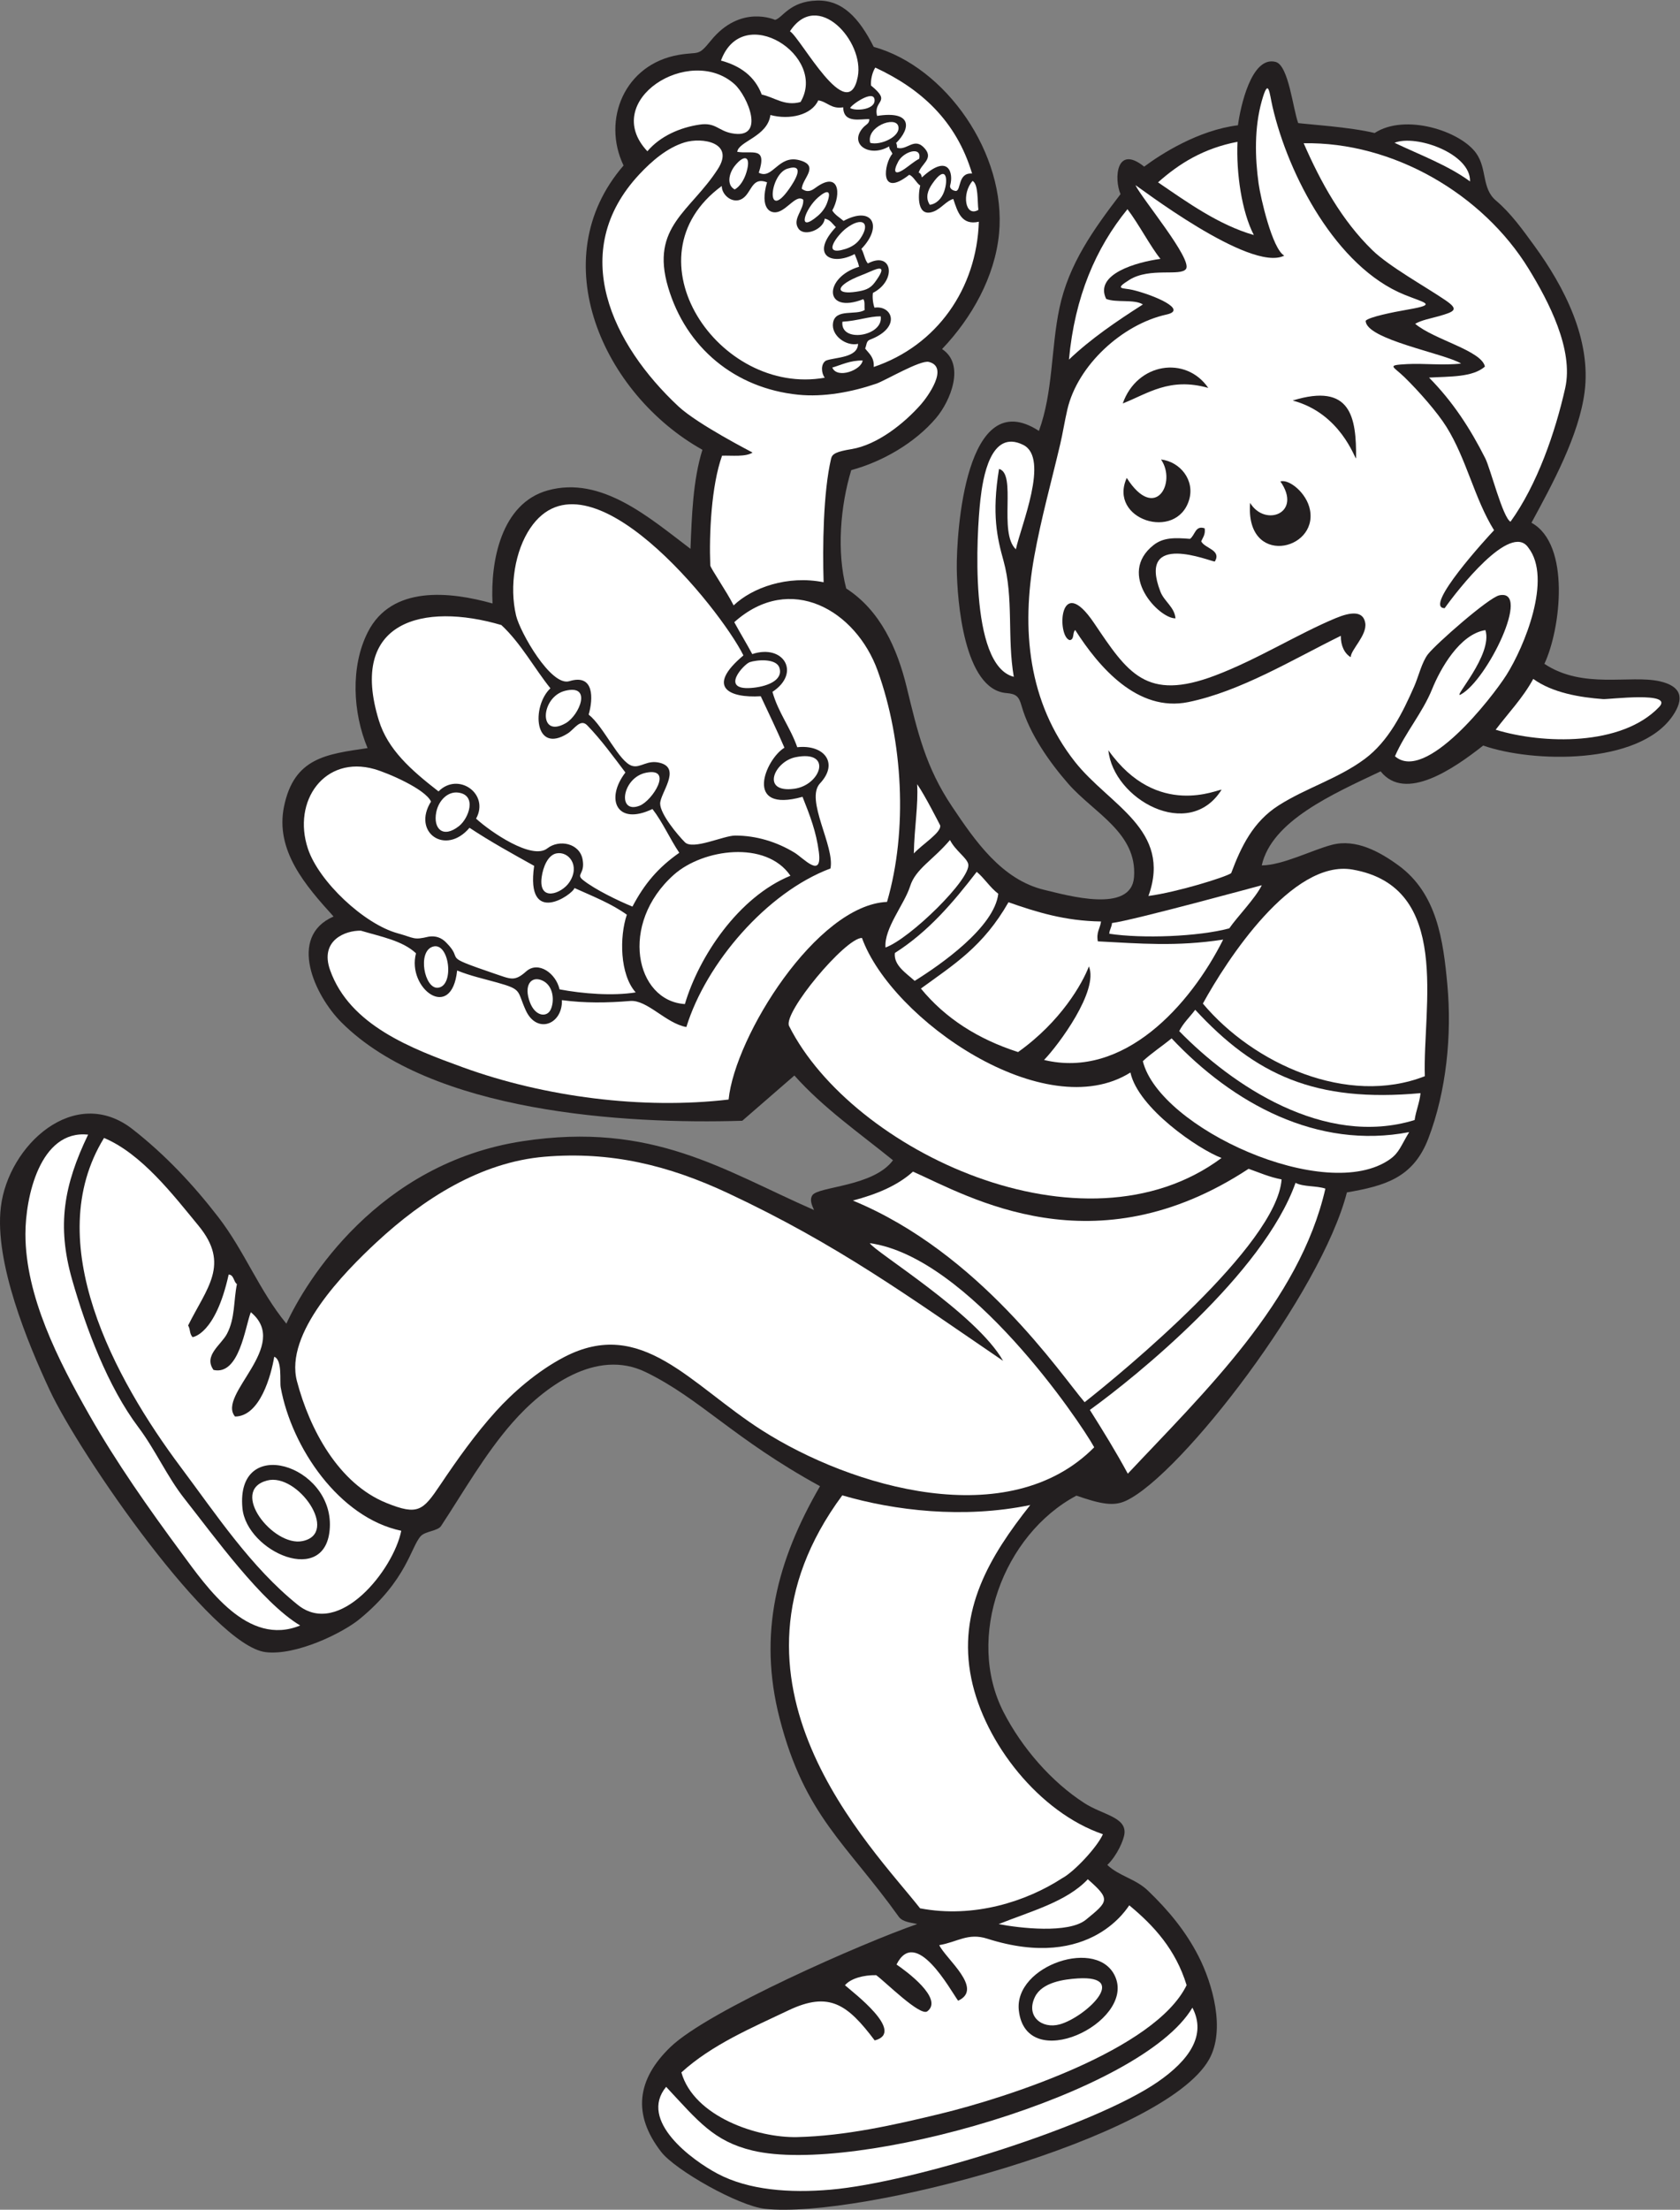 <?xml version="1.0" encoding="UTF-8" standalone="no"?>
<svg
   xmlns:dc="http://purl.org/dc/elements/1.1/"
   xmlns:cc="http://creativecommons.org/ns#"
   xmlns:rdf="http://www.w3.org/1999/02/22-rdf-syntax-ns#"
   xmlns:svg="http://www.w3.org/2000/svg"
   xmlns="http://www.w3.org/2000/svg"
   viewBox="0 0 598.373 786.653"
   height="786.653"
   width="598.373"
   xml:space="preserve"
   id="svg2"
   version="1.1"><rect x="0" y="0" width="598.373" height="786.653" fill="#808080" stroke="none"/><defs
     id="defs6" /><g
     transform="matrix(1.333,0,0,-1.333,0,786.653)"
     id="g10"><g
       transform="scale(0.1)"
       id="g12"><path
         id="path14"
         style="fill:#231f20;fill-opacity:1;fill-rule:evenodd;stroke:none"
         d="m 4092.02,4505.32 c 105.04,-57.45 78.46,-283.62 34.54,-376.77 102.8,-68.53 228.3,-28.89 307.83,-46.56 59.52,-13.22 66.16,-46.47 35.33,-91.87 -90.19,-132.82 -375.81,-125.78 -506.65,-79.83 -78.71,-61.96 -208.3,-151.58 -274.05,-68.9 -128.29,-60.84 -290.91,-132.07 -317.68,-251.19 56.6,0.59 134.73,41.32 187.91,55.1 63.91,16.57 127.57,-18.67 177.55,-55.18 103.11,-75.3 119.56,-200.41 130.47,-318.34 12.4,-134.02 -2.43,-284.58 -50.69,-410.69 -40.43,-105.66 -116.39,-126.64 -217.69,-144.2 -68.64,-268.07 -441.73,-753.22 -589.72,-823.21 -33.11,-15.66 -66.83,-9.46 -133.01,13.41 -195.33,-103.93 -297.69,-378.5 -194.25,-578.98 48.43,-93.84 126.7,-184.97 215.77,-242.27 48.29,-31.07 110.65,-36.86 106.97,-80.38 -1.51,-17.831 -20.11,-59.991 -45.93,-84.608 31.53,-30.032 75.26,-36.704 108.45,-68.555 54.44,-52.277 100.73,-107.777 135.27,-175.285 37.15,-72.586 73.08,-196.719 27.83,-276.184 C 3110.1,189.836 2295.74,-25.586 2043.98,2.473 1972.75,10.41 1804.58,105.691 1766.85,154.309 c -77.93,100.398 -65.04,194.199 24.87,280.554 101.55,97.528 515.72,278.477 658.96,328.106 -13.83,3.777 -38.29,4.687 -49.11,19.402 -139.96,195.871 -251.13,269.039 -318.28,529.179 -58.65,227.2 -7.39,421.91 107.76,620.77 -231.49,126.91 -320.33,234.23 -466.09,304.88 -131.89,63.93 -271.54,-39.13 -355.9,-135.3 -73.61,-83.9 -131.62,-186.58 -190.68,-276.04 -8.69,-13.13 -41.63,-13.78 -53.69,-26.41 -26.7,-27.97 -37.05,-117.97 -164.042,-222.09 -45.375,-37.19 -169.171,-97.85 -250.445,-88.27 C 565.777,1506.1 213.43,2016.16 132.813,2188.78 74.805,2312.99 -15.32,2529.31 2.227,2677.5 21.832,2842.94 199.656,3006.52 354.379,2885.58 c 86.898,-67.91 161.945,-147.74 229.176,-234.96 70.09,-90.93 108.984,-195.74 181.617,-284.24 51.449,112.38 244.218,428.2 631.188,487.27 347.62,53.08 536.87,-77.96 778.71,-183.8 -6.61,14.66 -12.05,27.99 -4.43,39.49 15.79,23.8 162.83,22.46 215.41,93.43 -90,72.88 -185.97,139.5 -263.46,226.33 l -139.23,-120.85 c -315.4,-9.81 -830.61,22.18 -1071.172,262.86 -70.786,70.81 -144.715,228.48 -20.922,282.62 -73.825,81.44 -156.758,175.64 -132.328,293.98 26.878,130.21 112.96,139.53 223.167,155.77 -39.511,94.68 -46.144,217.57 0.754,309.88 63.591,125.13 218.651,108.43 333.181,76.38 -5.98,112.81 23.09,267.09 147.19,301.85 144.33,40.43 273.76,-74.55 381.72,-155.94 3.4,85.68 6.42,183.46 31.9,264.49 -265.07,148.06 -428.1,508.04 -210.74,759.18 -58.2,121.52 2.16,270.89 148.12,295.59 54.4,9.2 50.04,-5.32 85.21,38.08 79.22,97.77 171.54,55.25 171.54,55.25 19.9,4.99 38.46,49.65 112.09,51.62 67.64,1.82 112.3,-46.1 151.43,-123.65 193.03,-53.59 355.3,-286.58 334.95,-498.6 -11.07,-115.41 -72.95,-225.27 -152.31,-308.45 62.61,-40.93 22.72,-138.42 -15.88,-184.04 -55.97,-66.14 -143.12,-116.8 -226.75,-139.27 -29.17,-95.81 -39.24,-218.51 -13.42,-316.13 91.3,-58.95 136.38,-160.4 161.29,-262.59 29.56,-121.27 50.64,-214.13 121.62,-319.95 61.43,-91.59 132.73,-195.39 246.75,-222.43 60.75,-14.41 231.96,-63.98 239.31,34.08 8.88,118.34 -107.16,171.28 -175.44,249.2 -50.5,57.64 -103.93,133.83 -125.06,208.28 -6.92,24.38 -13.65,31.99 -40.33,34.1 -113.89,9.06 -131.83,247.84 -132.77,332.84 -1.04,92.95 22.65,495.34 219.49,367.31 38.01,103.95 32.1,219.73 54.69,327.36 24.95,118.79 91.34,210.63 163.32,304.97 -17.68,41.11 -11.55,133.57 63.24,73.43 44.98,33.61 144.76,97.45 250.55,110.46 6.28,47.34 35.55,186.14 100.61,169.23 34.83,-9.05 46.23,-125.46 60.38,-163.37 25.65,-3.48 138.3,-10.48 204.24,-26.53 81.38,53.14 229.15,5.5 271.41,-54.11 29.49,-41.59 14.15,-93.45 52.59,-126.13 40.27,-34.21 71.28,-77.77 102.22,-120.17 80.53,-110.38 153.2,-251.15 134.69,-391.95 -15.19,-115.65 -85.78,-245.15 -141.87,-348.43 v 0" /><path
         id="path16"
         style="fill:#ffffff;fill-opacity:1;fill-rule:evenodd;stroke:none"
         d="m 2271.54,5612.84 c 2.29,7.93 60.87,49.29 65.07,23.56 4.59,-27.98 -49.94,-32.67 -65.07,-23.56 z m 33.38,-674.14 v 0 c -3.03,-25.66 -67.99,-50.21 -81.08,-18.9 25.71,7.54 47.13,19.02 81.08,18.9 z m 48.32,117.91 v 0 c 8.14,-53.17 -108.6,-72.61 -102.36,-14.42 40.91,2.34 71.29,14.59 102.36,14.42 z m -75.67,99.29 v 0 c 14.81,7.34 31.47,12.95 46.75,19.83 26.16,11.79 47.2,17.5 12.93,-28.84 -12.69,-17.15 -27.02,-21.27 -49.95,-24.69 -50.38,-7.49 -55.69,10.89 -9.73,33.7 z m 20.89,107.87 v 0 c -9.1,-13.2 -23.04,-22.09 -39.12,-27.22 -67.11,-21.41 -21.33,37.69 1.43,54.94 43.45,32.93 67.01,14.8 37.69,-27.72 z m 300.22,154.4 v 0 c 15.89,-8.46 12.61,-54.92 15.56,-77.33 -35.36,-20.69 -45.24,43.66 -15.56,77.33 z m -389.07,-59.6 v 0 c -4.99,-13.25 -13.87,-24.78 -24.95,-34.16 -57.24,-48.45 -33.75,19.57 1.55,50 24.22,20.88 36.88,19.9 23.4,-15.84 z m 312.92,30.82 v 0 c -6.44,-18.02 -20.19,-32.69 -38.07,-34.98 -12.6,18.97 -5.48,38.57 6.24,55.7 37.64,55.03 43.93,13.17 31.83,-20.72 z m -413.95,7.53 v 0 c -63.19,-89.89 -52.33,39.15 -4.56,54 51.01,15.85 17.3,-35.88 4.56,-54 z m -113.86,45.15 v 0 c -6.48,-22.07 -18.59,-39.59 -31.56,-46.66 -21.73,11.27 -16.3,42.36 0.34,63.16 24.75,30.93 44.07,27.32 31.22,-16.5 z m 461.35,35.27 v 0 c -14.28,-7.54 -25.6,-17.84 -38.47,-26.69 -28.47,-19.59 -31.59,-7.17 -17.44,19.42 14.23,26.77 63.39,41.89 55.91,7.27 z m -130.87,42.55 v 0 c -11.27,42.91 66.48,72.53 74.81,45.03 8.43,-27.85 -47.61,-52.93 -74.81,-45.03 v 0" /><path
         id="path18"
         style="fill:#ffffff;fill-opacity:1;fill-rule:evenodd;stroke:none"
         d="m 3483.44,5518.78 c 238.04,4.38 478.29,-135.02 601.35,-335.72 52.87,-86.23 120.58,-215.21 97.35,-318.43 -26.72,-118.6 -74.8,-257.45 -146.07,-356.53 -20.59,10.37 -53.73,142.14 -67.38,169.17 -40.39,80.05 -87.01,151.67 -150.31,215.7 55.06,3.24 116.18,0.39 149.28,29.38 -8.68,42.9 -136.47,71.87 -186.36,114.33 17.34,9.93 40.97,14.03 62.46,20.11 44.48,12.59 54.85,17.98 17.97,43.09 -53.02,36.08 -149.73,89.6 -194.59,133.19 -82.01,79.69 -138.32,181.82 -183.7,285.71 z M 3100.72,5210 v 0 c -62.37,-8.35 -177.7,-40.19 -145.07,-106.89 27.15,-10.93 74.52,-0.06 98.17,-14.77 -70.32,-44.94 -138.94,-91.49 -197.58,-147.29 15.51,167.82 71.71,297.9 156.32,401.65 30.32,-39.75 61.99,-100.79 88.16,-132.7 z m 205.8,312.65 v 0 c -3.58,-83.82 11.32,-186.59 43.71,-248.97 -93.75,26.84 -178.1,87.57 -255.96,140.7 55.92,49.85 121.32,90.91 212.25,108.27 v 0" /><path
         id="path20"
         style="fill:#ffffff;fill-opacity:1;fill-rule:evenodd;stroke:none"
         d="m 2049.5,5414.5 c -20,-69.05 8.21,-85.99 30.49,-78.62 25.74,8.53 48.87,46.89 66.24,32.14 2.47,-27.14 -30.34,-51.63 -12.91,-76.99 16.36,-23.79 68.31,-1.22 70.23,26.4 14.73,-2.41 20.8,-14.13 29.88,-22.63 -69.15,-73.72 -13.04,-104.78 50.21,-71.97 4.04,-11.18 9.19,-21.15 11.83,-33.85 -94.84,-28.28 -95.37,-128.36 11.18,-86.63 5.11,-5.48 2.53,-19.24 3.73,-28.89 -23.56,-15.06 -78.2,4.61 -84.52,-34.3 -5.56,-34.34 35.84,-63.4 66.84,-56.07 -0.74,-38.13 -62.15,-35.57 -85.66,-44.73 -14.77,-8.68 -12.61,-33.91 -3.28,-45.7 -282.99,-50.36 -534.83,321.68 -275.24,511.99 -0.46,-27.37 38.51,-56.69 65.26,-24.65 15.83,18.95 21.08,47.86 55.72,34.5 z m 289.21,306.4 v 0 c 121.36,-56.45 216.28,-141.45 258.68,-283.07 -38.43,3.13 -29.03,-44.97 -43.09,-46.48 -8.08,0.47 -18.03,6.56 -15.47,15.18 9.26,31.14 -3.37,87.52 -75.61,20.95 -1.1,6.12 -3.12,11.25 -8.4,12.88 6.03,23.11 39.62,36.16 17.11,63.34 -28.56,34.46 -48.04,-5.8 -75.02,3.07 0.32,3.07 -0.76,11.86 -2.83,12.37 40.88,40.24 42.35,87.38 -50.49,72.68 -11.04,43.57 40.63,34.82 -16.28,81.16 -1.2,15.07 3.11,34.66 11.4,47.92 z m -85.69,-106.12 v 0 c 0.7,-44.4 47.01,-30.27 69.78,-31.66 0.62,-11.61 -9.34,-14.62 -16.11,-22.01 -40.4,-44.13 16.18,-82.09 69.25,-50.58 -0.93,-8.31 7.35,-13.89 8.4,-20.07 -21.67,-24.47 -37.11,-120.27 44.84,-56.07 10.22,-1.75 21.13,-24.48 29.59,-28.18 -6.27,-27.48 -9,-88.03 37.13,-69.24 18.54,7.55 34.35,29.06 51.29,33.01 11.42,-34.65 22.16,-71.28 68.25,-60.75 -5.69,-178.82 -112.17,-330.96 -280.84,-387.88 1.54,26.34 -12.66,35.7 -22.97,49.27 4.11,9.24 2.57,19.73 12.77,23.6 85.29,32.45 59.56,92.66 12.13,85.5 -4.22,12.07 -5.92,28.23 -4.13,39.42 64.94,33.45 51.69,113.11 -13.52,78.64 -8.61,9.9 -10.09,27.48 -17.3,38.92 58.38,60.39 29.55,116.21 -47.67,74.71 -10.25,9.07 -22.73,15.68 -30.08,27.88 24.91,45.41 17.69,106.09 -44.08,61.08 -11.2,-8.15 -21.39,-14.22 -37.23,-3.47 -0.48,26.52 50.02,61.61 -6.76,76.7 -56.51,15.03 -71.06,-52.84 -108.32,-33.56 23.65,72.3 -18.24,49.01 -57.52,55.87 3.34,28.22 80.85,40.38 88.62,98.33 51.41,-13.83 110.42,0.01 127.81,39.12 24.53,-3.69 33.84,-23.82 66.67,-18.58 v 0" /><path
         id="path22"
         style="fill:#ffffff;fill-opacity:1;fill-rule:evenodd;stroke:none"
         d="m 1986.42,4151.02 c -101.48,-85.04 -38.02,-114.19 46.33,-109.07 21.28,-45.57 43.15,-90.53 63.23,-137.43 -50.58,-30.38 -111.23,-175.88 48.35,-131.14 20.13,-50.65 36.58,-93.03 43.62,-147.23 9.58,-73.8 -40.77,-16.63 -64.9,-1.93 -47.64,29.04 -102.76,45.76 -158.72,45.69 -30.83,-0.03 -112.88,-39.48 -134.39,-17.77 -19.37,19.54 -65.27,74.4 -66,102.64 -0.69,27.38 57.16,93.76 0.35,109.11 -34.97,9.47 -52.05,-14.11 -74.77,-7.98 -35.3,9.52 -75.75,104.9 -116.63,137.02 12.12,42.03 15.47,110 -51.58,89.3 -49.06,-15.15 -131.96,131.24 -142.35,175.16 -18.6,78.66 -2.75,173.45 37.94,233.56 153.58,226.93 507.24,-214.74 569.52,-339.93 z m -515.49,-946.8 v 0 c -10.19,-20.13 -40.46,-17.67 -54.89,20.06 -17.27,45.11 2.38,71.36 31.9,59.02 32.21,-13.48 34.04,-57.25 22.99,-79.08 z M 1155.72,3373 v 0 c 45.21,15.45 59.84,-106.32 13.76,-109.55 -35.3,-2.48 -54.54,95.63 -13.76,109.55 z m 331.01,249.29 v 0 c 32.61,6.42 64.35,-32.56 34.5,-77.18 -20.73,-30.95 -83.17,-53.36 -73.87,14.03 3.68,26.7 16.5,58.64 39.37,63.15 z m -260.48,72.77 v 0 c -42.91,-33.77 -69.36,-6.44 -60.57,37.37 6.2,30.96 30.34,55.66 58.27,52.29 51.23,-6.18 29.07,-68.59 2.3,-89.66 z m 500.27,142.74 v 0 c 73.54,14.56 16.66,-75.1 -17.71,-88.26 -60.75,-23.26 -46.79,75.48 17.71,88.26 z m 399.43,41.46 v 0 c 100.1,19.98 67.32,-74.86 -3.64,-84.36 -90.38,-12.1 -54.02,72.9 3.64,84.36 z m -974.32,-118.58 v 0 c -51.59,-82.43 39.07,-145.54 102.9,-69.99 55.09,-36.55 113.96,-69.01 172.69,-101.65 -23.68,-164.68 103.72,-76.33 107.76,-59.24 48.38,-21.85 98.76,-41.55 139.9,-71.23 -19.98,-59.31 -18.86,-159.68 23.66,-207.53 -61.18,-9.92 -141.49,-3.56 -203.46,8.14 -9.57,42.78 -56.27,76.25 -88.42,48.57 -32.44,-29.04 -41.47,-21.15 -87.54,-5.83 -147.14,50.31 -75.78,30.96 -126.81,82.13 -12.8,13.35 -28.29,18.66 -46.47,15.95 -41.95,-9.93 -37.36,-3.75 -83.54,8.98 -89.378,24.66 -210.175,137.83 -239.503,225.63 -42.676,127.82 44.758,250.64 177.823,212.71 35.16,-10.02 135.56,-52.91 151.01,-86.64 z m 358.19,295.82 v 0 c 73.89,18.49 37.82,-65.57 2.19,-86.21 -74.11,-42.98 -68,69.77 -2.19,86.21 z m 493.33,76.44 v 0 c 18.23,6.31 71.29,11.23 79.5,-15.22 10.78,-34.69 -37.05,-51.08 -76.86,-53.7 -82.42,-5.45 -18,63.59 -2.64,68.92 z m 366.94,-640.19 v 0 c -188.13,-8.43 -406.38,-359.08 -423.3,-527.82 -229.69,-27.04 -491.83,6.78 -709.64,85.89 -136.62,49.62 -302.662,111.91 -355.177,259.86 -28.028,79.01 40.234,106.06 82.175,105.22 53.032,-15.9 111.132,-26.37 147.382,-60.39 -24.89,-93.92 95.28,-184.24 109.91,-45.98 34.65,-14.16 71.41,-22.23 107.34,-32.28 67.37,-18.83 52.18,-21.41 75.98,-73.92 29.18,-64.36 98.57,-38.58 96.69,27.08 60.01,-8.15 121.8,-7.41 182.02,-2.27 45.83,3.93 95.55,-59.75 150.47,-69.6 52.58,170.78 215.26,359.89 385.03,423.49 12.12,59.12 -68.45,183.97 -27.9,227.28 51.25,54.72 10.22,104.4 -60.84,96.5 -18.5,53.17 -50.5,91.77 -66.27,147.88 76.99,50.7 29.59,128.72 -53.94,100.86 -15.55,28.91 -32.44,56.39 -48.07,85.25 149.79,134 324.99,31.69 383.17,-129.78 67.41,-187.13 80.93,-425.58 24.97,-617.27 z m -899.39,570.46 v 0 c -51.31,-48.41 -43.45,-177.69 46.55,-120.4 17.3,11.01 33.33,40.53 51.84,21.44 37.26,-38.43 69.74,-83.34 101.99,-125.91 -54.49,-70.83 -23.44,-143.36 72.28,-97.52 27.75,-35.89 46,-78.75 71.66,-116.87 -56.19,-39.43 -92.79,-82.19 -125.14,-143.71 -36.89,14.9 -100.69,45.78 -131.88,70.8 -20.55,16.5 6.17,14.97 -1.38,55.39 -8.07,43.23 -62.58,54.04 -94.17,29.28 -40.93,-32.1 -151.65,44.01 -190.38,79.39 36.72,66.36 -47.95,125.75 -100.36,72.72 -74.28,57.64 -135.5,112.03 -159.39,189.52 -82,266.08 119.24,315.91 327.29,254.78 52.03,-48.08 89.94,-118.24 131.09,-168.91 v 0" /><path
         id="path24"
         style="fill:#ffffff;fill-opacity:1;fill-rule:evenodd;stroke:none"
         d="m 3996.37,3952.55 c 34.01,44.74 72.84,85 100.41,135.7 51.65,-37.27 124.8,-49.32 186.72,-53.93 15.06,-1.13 190.26,21.48 149.58,-21.11 -100.37,-105.09 -310.81,-99.21 -436.71,-60.66 z m -68.5,1464.29 v 0 c -59.03,43.25 -132.98,70.45 -201.76,103.19 57.3,23.2 204.27,-28.96 201.76,-103.19 v 0" /><path
         id="path26"
         style="fill:#ffffff;fill-opacity:1;fill-rule:evenodd;stroke:none"
         d="m 3795.6,2982 c -2.61,-26.4 -12.18,-46.36 -15.76,-71.84 -241.97,-74.37 -489,93.93 -628.97,237.44 10.93,22.08 28.56,37.92 42.7,57.01 161.16,-174.29 320.93,-248.34 602.03,-222.61 z m -1185.83,591.03 v 0 c 21.04,-17.52 35.6,-42.05 57.62,-58.5 -10.48,-89.51 -154.14,-189.64 -223.37,-232.69 -22.66,20.61 -56.68,41.61 -52.96,74.5 89.53,56.84 155.87,135.14 218.71,216.69 z m 761.73,-35.77 v 0 c -17.52,-35.44 -65.21,-83.66 -86.94,-115.19 -82.72,-22.19 -232.52,-27.77 -320.56,-14.35 0.02,9.31 7.11,19.26 7.11,28.57 56.27,7 399.98,101.05 400.39,100.97 v 0" /><path
         id="path28"
         style="fill:#ffffff;fill-opacity:1;fill-rule:evenodd;stroke:none"
         d="m 235.445,2871.28 c -64.84,-134.67 -84.082,-242.71 -42.648,-387.72 37.18,-130.13 95.332,-285.34 176.965,-393.77 45.84,-60.9 76.41,-131.77 123.679,-191.52 77.258,-97.68 205.192,-276.16 308.622,-337.93 -140.067,-57.53 -248.047,100.3 -317.622,194.52 -87.621,118.66 -173.023,239.74 -246.05,368.1 -82.743,145.44 -170.43,316.84 -170.469,482.84 -0.024,97.27 38.25,278.71 167.523,265.48 z M 713.57,1947.46 v 0 c 81.91,21.72 194.91,-141.41 94.438,-161.76 -77.895,-15.78 -196.465,134.8 -94.438,161.76 z M 2879.69,617.793 v 0 c 141.17,8.789 18.66,-104.277 -47.93,-122.648 -48.15,-13.27 -91.69,21.82 -66.29,73.488 19.19,39.07 77.71,46.875 114.22,49.16 z m 306.36,-78.125 v 0 C 3224.47,466.191 3177.26,399.309 3093.7,341.563 2925.54,225.332 2442.07,72.773 2218.93,53.602 2110.46,44.285 2000.83,52.012 1917.13,96.367 1848.58,132.703 1705.41,238.066 1779.91,328.254 1865.3,236.699 1907.2,182.82 2011.07,158.016 2284.96,92.617 3049.8,309.48 3186.05,539.668 v 0" /><path
         id="path30"
         style="fill:#ffffff;fill-opacity:1;fill-rule:evenodd;stroke:none"
         d="m 3461.65,2742.48 c 20.99,-11.19 55.93,-7.3 79.74,-15.46 -69,-301.85 -324.55,-544.71 -527.93,-761.28 -31.83,58.9 -66.39,114.82 -101.4,170.28 121.4,87.41 463.39,363.63 549.59,606.46 z m -1095.6,628.48 v 0 c -4.33,50.94 50.58,115.47 65.77,163.69 14.63,46.45 61.09,69.73 106.51,123.39 14.2,-28.4 45.11,-47.29 48.81,-64.38 8.42,-38.78 -155.68,-199.31 -221.09,-222.7 z m 575.89,69.51 v 0 c -2.27,-18.24 -13.24,-28.4 -8.54,-53.09 112.57,-5.78 209.85,-14.47 334.87,4.73 -88.28,-175.97 -266.04,-372.73 -478.58,-321.47 38.98,40.46 146.46,184.93 119.84,249.88 -17.35,-45.33 -74.4,-147.02 -189.24,-228.76 -107.09,34.4 -194.45,90.07 -259.68,169.6 90.13,65.58 166.48,112.52 234.02,230.45 74.25,-25.93 150.27,-49.98 247.31,-51.34 z m 865.12,-413.2 v 0 c -206.46,-80.81 -457.94,32.85 -593.01,193.94 63.61,116.09 238.68,385.84 399.68,357.93 267.03,-46.29 187.23,-367.35 193.33,-551.87 z m -41.83,-149.32 v 0 c -22.52,-37.5 -26.82,-55.02 -51,-72.22 -170.23,-121.13 -616.75,82.98 -660.59,261.69 23.74,22.05 51.72,40.17 76.86,60.94 163.24,-173.63 389.14,-297.84 634.73,-250.41 z m -428.99,-97.98 v 0 c 28.75,-10.13 55.66,-22.22 88.12,-28.33 -12.54,-175.48 -423.56,-514.08 -526.27,-595.03 -65.28,76.21 -280.2,398.73 -619.23,538.56 63.35,16.68 119.59,39.95 160.65,77.3 149.85,-66.82 483.83,-263.75 896.73,7.5 v 0" /><path
         id="path32"
         style="fill:#ffffff;fill-opacity:1;fill-rule:evenodd;stroke:none"
         d="m 2752.79,1882.01 c -108.56,-136.87 -194.94,-281.18 -157.4,-463.73 35.53,-172.64 182.09,-357.5 351.55,-415.39 -15.34,-34.831 -77.62,-101.144 -109.02,-117.57 -94.4,-61.367 -235.37,-107.808 -379.5,-80.293 -129.11,164.582 -576.01,605.103 -207.88,1102.863 138.89,-40.59 322.64,-62.92 502.25,-25.88 z m -72.58,385.09 v 0 c -70.82,125.75 -345.17,292.7 -356.06,314.24 264.83,-36.57 561.91,-476.68 599.58,-545.13 -228.45,-230.66 -648.1,-107.69 -888.24,45.66 -191.83,122.5 -320.77,303.25 -527.97,195.36 -72.16,-37.58 -137.8,-95.48 -182.43,-144.83 -54.59,-60.34 -102.69,-128.05 -148.02,-195.5 -47.01,-69.95 -59.81,-83.53 -144.38,-49.42 -128.612,51.88 -205.46,197.32 -239.19,325.13 -33.883,128.37 125.871,290.61 212.63,371.17 124.6,115.72 277.58,214.01 449.24,228.42 176.49,14.82 330.83,-22.73 490.65,-97.68 292.18,-137.01 480.5,-274.66 734.19,-447.42 v 0" /><path
         id="path34"
         style="fill:#ffffff;fill-opacity:1;fill-rule:evenodd;stroke:none"
         d="m 3170.6,599.758 c -84.03,-172.461 -480.83,-300.512 -657.34,-343.305 -124.74,-30.242 -254.4,-59.351 -383.21,-62.41 -106.26,-2.512 -276.02,54.727 -309.39,172.695 80.95,73.899 188.18,119.219 286.02,165.75 108.73,51.7 157.72,16.407 230.51,-80.293 84.05,21.782 -59.49,129.328 -79.46,147.383 15.14,18.125 49.87,27.563 83.42,26.899 24.49,-17.668 117.64,-111.055 136.71,-96.489 44.23,33.813 -57.81,108.321 -82.38,124.922 51.41,102.961 143.81,-68.211 164.59,-96.68 69.31,31.907 -32.77,111.528 -50.46,148.469 48.5,8.086 76.62,33.723 128.32,17.219 278.96,-89.027 377.67,88.953 379.49,89.02 66.24,-54.676 124.13,-118.36 153.18,-213.18 z M 514.426,2330.42 v 0 c 0,0 60.961,5.64 96.582,167.21 14.336,-0.99 12.769,-19.12 22.066,-25.55 -9.222,-44.86 -4.562,-91.04 -26.644,-132.93 -15.602,-29.61 -63.246,-57.89 -35.93,-96.33 69.207,-15.63 84.617,116.31 99.703,154.14 108.391,-89.65 -91.34,-219.99 -42.238,-278.59 66.883,0.27 96.586,110.39 104.777,159.6 22.199,-8.22 14.313,-65.29 17.313,-81.81 29.179,-160.63 156.105,-347.94 322.115,-382.9 -20.72,-103.77 -165.775,-286.87 -276.471,-197.86 -125.554,100.95 -217.441,240.52 -313.027,368.19 -175.863,234.93 -375.715,600.78 -204.68,878.75 100.371,-42.03 185.02,-152.39 252.61,-234.53 84.929,-103.22 21.894,-165.93 -27.911,-266.19 6.918,-12.32 2.723,-20.37 11.735,-31.2 z m 133.328,-456.67 v 0 c 10.832,-116.69 225.781,-212.32 233.578,-51.23 8.086,167.08 -251.859,248.3 -233.578,51.23 z M 2981.07,619.602 v 0 c -43.63,110.386 -272.77,33.336 -258.73,-87.747 19.81,-171.339 306.34,-32.707 258.73,87.747 v 0" /><path
         id="path36"
         style="fill:#ffffff;fill-opacity:1;fill-rule:evenodd;stroke:none"
         d="m 2200.65,4346.42 c -96.44,19.24 -190.51,-14.25 -240.38,-61.84 -18.85,37.6 -61.92,99.4 -62.42,106.88 -3.32,84.02 2.84,212.96 31.49,292.97 26.15,0.82 63.24,-3.72 81.46,8.36 0.23,0.22 -145.99,74.7 -198.07,123.3 -175.74,163.98 -298.42,412.23 -104.37,619.82 32.89,35.19 73.91,70.67 120.6,85.09 47.02,14.52 134.56,-0.09 89.26,-70.81 -72.79,-113.69 -181.13,-153.66 -133.05,-315.96 47.93,-161.77 178.81,-269.7 347.23,-286.95 68.86,-7.05 144.04,7.22 209.16,29.48 23.15,7.92 117.44,63.78 140.28,58.06 55.25,-13.79 -4.42,-94.43 -20.75,-113.03 -45.33,-51.61 -117.15,-108.56 -185.91,-119.83 -40.59,-6.65 -51.52,-12.61 -54.48,-25.21 -21.26,-90.29 -22.99,-237.1 -20.05,-330.33 z m -88.63,-783.79 v 0 c -138.79,-56.91 -244.21,-215.2 -282.04,-342.73 -131.88,8.34 -176.81,214.37 -29.21,345.61 77.48,68.88 246.04,92.47 311.25,-2.88 z M 2668.43,762.844 v 0 c 85.41,34.351 181.04,59.226 238.2,119.793 61.44,-53.977 55.37,-58.66 -4.9,-107.918 -46.63,-38.125 -178.57,-22.446 -233.3,-11.875 z m 352.06,2274.296 v 0 c 20.56,-95.29 182.1,-205.24 243.44,-228.25 -368.49,-273.82 -987.87,19.17 -1155.47,352.31 -17.44,34.64 149.96,235.25 194.65,235.36 79.03,-218.71 489.27,-502.82 717.38,-359.42 z m -569.93,769.96 v 0 c 19.74,-27.34 61.54,-109.93 61.54,-109.93 4.01,-18.97 -47.5,-50.12 -70.37,-75.08 1.37,70.5 12.23,128.68 8.83,185.01 z m 949.67,1808.86 v 0 c 42.38,-182.84 170.46,-427.62 351.97,-501.51 55.43,-22.57 89.09,-25.95 11.78,-39.38 -45.59,-7.92 -105.31,-20.31 -114.91,-30.2 -0.11,-50.12 211.07,-87.22 254.96,-114.37 -48.54,-5.62 -99.17,0.95 -144.41,-1.5 -56.78,-3.1 -37.4,-5.21 -6.72,-35.14 38.05,-37.11 87.44,-93.29 111.71,-132.08 54.28,-86.76 74.82,-191.8 127.48,-276.46 -17.12,-17.8 -191.04,-207.56 -131.98,-208.14 33.37,46.96 175.96,230.92 223.44,161.82 64.89,-83.11 -11.08,-265.54 -58.39,-340.26 -38.22,-60.31 -215.95,-288.73 -297.85,-217.04 27.23,62.98 73.3,115.26 99.39,179.58 21.63,53.31 73.22,146.44 142.28,157.32 20.9,-66.2 -90.84,-185.39 -65.87,-171.96 70.76,38.02 190.07,283.82 102.75,264.8 -28.27,-6.15 -168.59,-129.34 -190.3,-157.13 -16.4,-20.97 -25.37,-59.91 -36.61,-85.5 -31.28,-71.25 -68.61,-147.01 -132.51,-194.38 -71.06,-52.68 -156.17,-76.99 -229.94,-123.98 -68.23,-43.45 -100.11,-109.61 -126.85,-180.93 -14.59,-10.57 -144.81,-50.89 -221.02,-60.95 63.84,177.29 -104.82,242.15 -196.45,358.41 -125.4,159.11 -143.73,354.52 -108.66,548.41 18.26,101.04 45.88,200.02 69.38,299.9 6.66,28.31 11.68,60.64 19.05,92.48 27.41,118.34 146.94,227.7 265.15,253.66 58.36,12.81 -34.72,52.22 -90.85,65.71 -25.12,6.05 -51.57,0.15 -8.5,26.92 54.94,34.15 137.19,8.46 151.25,29.12 17.65,25.9 -117.81,187.8 -135.11,223.64 1.41,1.36 306.53,-234.71 397.56,-188.13 -32.15,18.2 -63.31,155.29 -68.45,192.07 -9.87,70.57 -11.46,149.74 8.23,220.18 18.61,66.52 20.18,23.03 29,-14.98 z m -685.8,-1181.53 v 0 c -47.41,44.03 3.04,202.04 -45.04,214.63 -19.91,-121.62 -4.8,-184.95 11.89,-244.91 27.74,-99.69 9.46,-205.09 27.56,-310.28 -120.81,30.72 -99.2,385.81 -89.16,473.67 6.38,55.87 26.57,189.51 114.51,145.62 70.78,-35.31 -6.83,-217.46 -19.76,-278.73 z m 285.52,389.48 v 0 c 66.74,26.05 124.97,70.79 228.51,41.5 -59.42,86.6 -190.12,67.62 -228.51,-41.5 z m 454.03,7.8 v 0 c 128.1,-33.92 165.75,-155.35 169.41,-154.53 1,109.81 -13.48,202.73 -169.41,154.53 z m -276.81,-265.64 v 0 c 16.07,52.7 -23.69,102.27 -74.94,108.15 42.4,-61.17 -15.52,-168.29 -91.59,-49.2 -50.3,-111.2 132.7,-169.9 166.53,-58.95 z m 323.04,-26.36 v 0 c -8.84,45.85 -56.45,83.05 -79.03,75.91 59.5,-85.22 -41.41,-122.66 -80.87,-57.3 -13.77,-171.21 181.07,-128.53 159.9,-18.61 z m -320.57,-77.43 v 0 c -41.27,3.35 -71.42,3.82 -97.32,-16.55 -99.39,-78.19 15.25,-196.99 58.57,-195.71 -2.65,30.15 -30.29,45.3 -40.32,71.33 -63.13,163.94 134.38,79.97 145.4,80.38 18.64,31.12 -27.34,34.98 -36.35,54.03 4.36,10.38 11.65,18.03 9.26,34.65 -25.36,8.77 -25.33,-18.13 -39.24,-28.13 z m 468.28,-224.76 v 0 c -5.41,33.27 -38.6,29.78 -79.29,12.86 -100.76,-41.9 -207.65,-109.61 -321.06,-152.73 -185.53,-70.54 -234.56,6.94 -324.29,139.87 -93.63,138.69 -99.95,-35.93 -65.13,-45.66 13.33,1.21 6.9,20.72 14.81,26.94 63.2,-99.01 166.71,-220.1 302.11,-192.43 140.11,28.65 280.37,114.53 407.55,176.97 -0.39,-26.92 10.47,-47.81 26.53,-57 -0.27,19.44 44.07,58.48 38.77,91.18 z M 2961.6,3897.64 v 0 c 12.79,-130.13 215,-244.22 302.38,-105.38 -7.21,2.95 -171.64,-79.2 -302.38,105.38 z m -850.82,1920.19 v 0 c 73.81,113.22 199.33,-27.24 181.19,-121.27 -26.08,-135.42 -151.77,102.7 -181.19,121.27 z M 1729.79,5497.4 v 0 c -127.29,135.33 112.97,286.42 232.68,179.33 34.96,-31.28 85.37,-149.4 -7.61,-131.26 -36,7.02 -42.9,29.38 -85.31,23.16 -51.91,-7.62 -105.25,-30.43 -139.76,-71.23 z m 409.23,131.54 v 0 c -42.89,-11.87 -70.04,12.95 -103.64,19.83 -18.68,49.31 -57.6,76.8 -108.96,90.86 58.25,158.65 285.42,11.75 212.6,-110.69 v 0" /></g></g></svg>